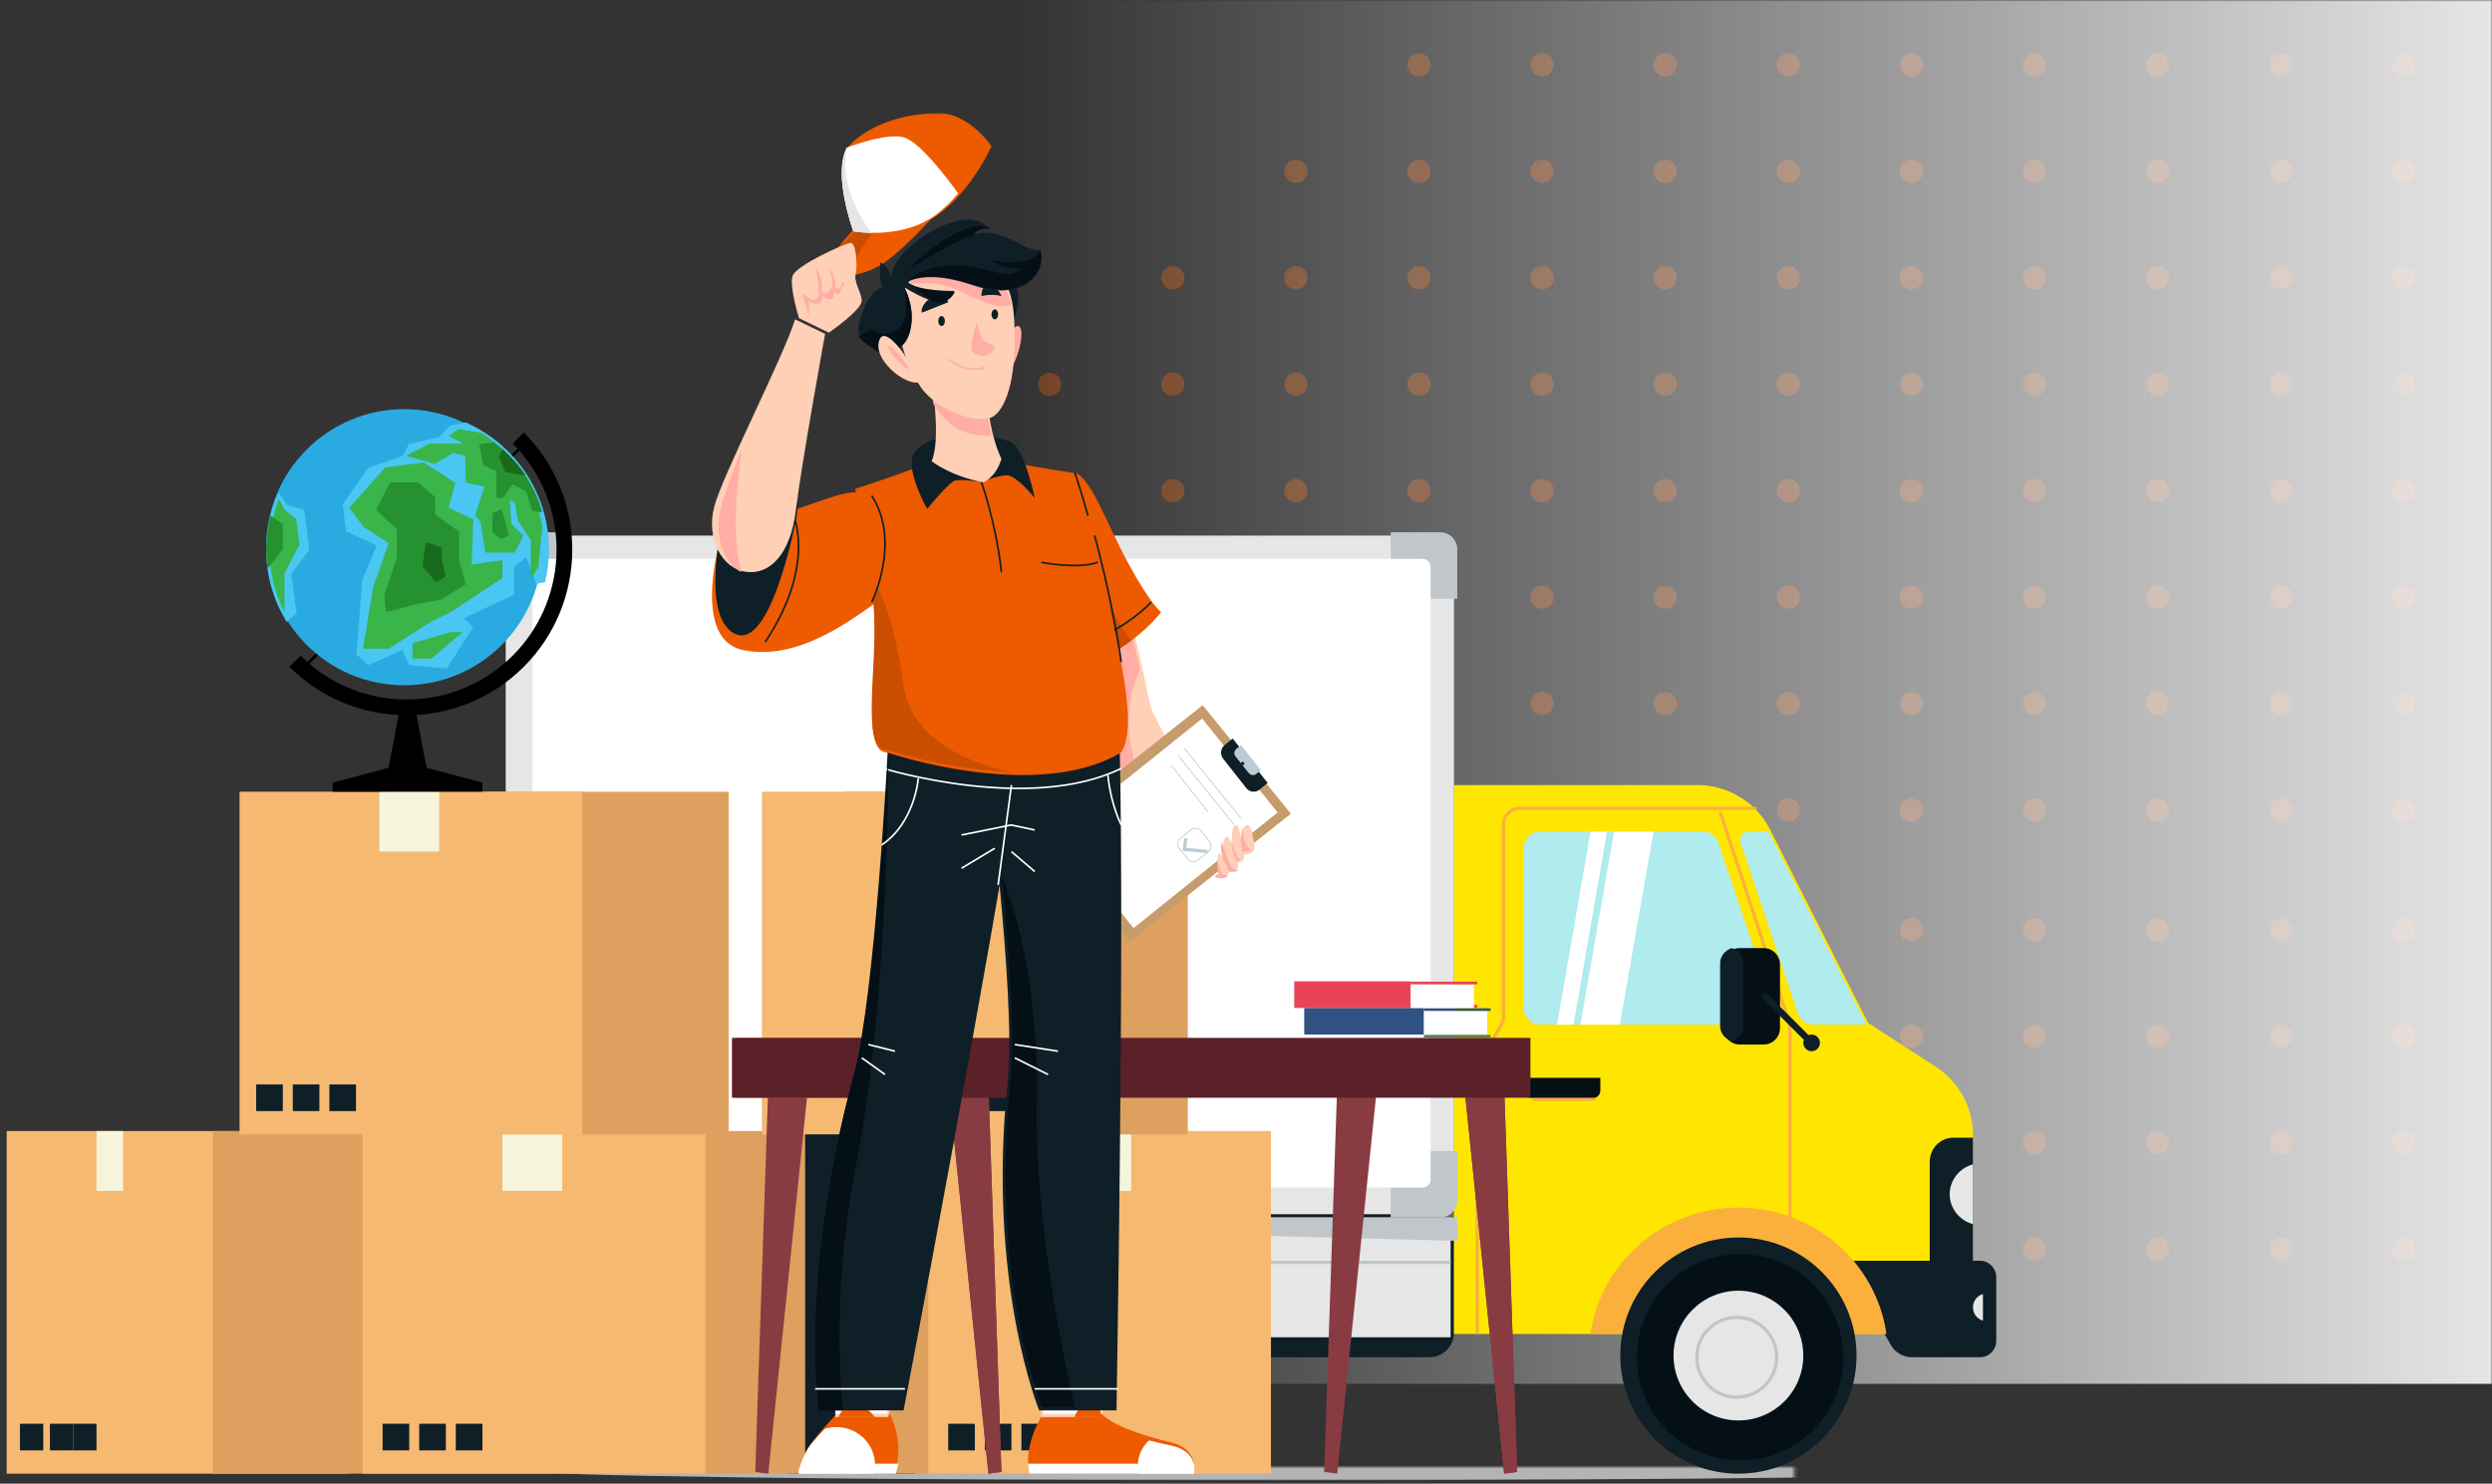 <?xml version="1.0" encoding="UTF-8"?>
<svg width="749px" height="446px" viewBox="0 0 749 446" version="1.1" xmlns="http://www.w3.org/2000/svg" xmlns:xlink="http://www.w3.org/1999/xlink">
    <rect x="0" y="0" width="749" height="446" fill="#333333" stroke="none"/>
    <title>Group 12</title>
    <defs>
        <rect id="path-1" x="0" y="0" width="749" height="446"></rect>
        <linearGradient x1="100%" y1="50%" x2="0.296%" y2="50%" id="linearGradient-3">
            <stop stop-color="#F4F4F4" stop-opacity="0" offset="0%"></stop>
            <stop stop-color="#FFFFFF" offset="100%"></stop>
        </linearGradient>
        <polygon id="path-4" points="0 0 539.29 0 539.29 4 0 4"></polygon>
        <polygon id="path-6" points="0 411 610 411 610 0 0 0"></polygon>
    </defs>
    <g id="Page-1" stroke="none" stroke-width="1" fill="none" fill-rule="evenodd">
        <g id="1.-Home" transform="translate(-931, -156)">
            <g id="Group-12" transform="translate(931, 156)">
                <mask id="mask-2" fill="white">
                    <use xlink:href="#path-1"></use>
                </mask>
                <g id="Rectangle"></g>
                <g id="Group-11" mask="url(#mask-2)">
                    <g id="Group-27" transform="translate(557.5, 208) scale(-1, 1) translate(-557.5, -208) translate(304, 0)">
                        <g id="Group-29" opacity="0.344" transform="translate(85, 16)" fill="#ED5A00">
                            <g id="Group" transform="translate(0, 128)">
                                <circle id="Oval" cx="3.5" cy="3.5" r="3.5"></circle>
                                <circle id="Oval" cx="40.5" cy="3.5" r="3.5"></circle>
                                <circle id="Oval" cx="77.5" cy="3.5" r="3.5"></circle>
                                <circle id="Oval" cx="114.5" cy="3.5" r="3.5"></circle>
                                <circle id="Oval" cx="151.5" cy="3.5" r="3.5"></circle>
                                <circle id="Oval" cx="188.5" cy="3.5" r="3.5"></circle>
                                <circle id="Oval" cx="225.5" cy="3.5" r="3.5"></circle>
                                <circle id="Oval" cx="262.5" cy="3.5" r="3.5"></circle>
                                <circle id="Oval" cx="299.5" cy="3.5" r="3.5"></circle>
                                <circle id="Oval" cx="336.5" cy="3.5" r="3.5"></circle>
                                <circle id="Oval" cx="373.5" cy="3.5" r="3.5"></circle>
                                <circle id="Oval" cx="3.5" cy="35.5" r="3.5"></circle>
                                <circle id="Oval" cx="40.5" cy="35.5" r="3.5"></circle>
                                <circle id="Oval" cx="77.5" cy="35.5" r="3.5"></circle>
                                <circle id="Oval" cx="114.5" cy="35.5" r="3.5"></circle>
                                <circle id="Oval" cx="151.5" cy="35.5" r="3.5"></circle>
                                <circle id="Oval" cx="188.5" cy="35.5" r="3.5"></circle>
                                <circle id="Oval" cx="225.5" cy="35.5" r="3.5"></circle>
                                <circle id="Oval" cx="262.5" cy="35.5" r="3.5"></circle>
                                <circle id="Oval" cx="299.5" cy="35.5" r="3.5"></circle>
                                <circle id="Oval" cx="336.5" cy="35.5" r="3.5"></circle>
                                <circle id="Oval" cx="3.5" cy="67.5" r="3.5"></circle>
                                <circle id="Oval" cx="40.5" cy="67.5" r="3.5"></circle>
                                <circle id="Oval" cx="77.5" cy="67.5" r="3.5"></circle>
                                <circle id="Oval" cx="114.5" cy="67.5" r="3.5"></circle>
                                <circle id="Oval" cx="151.5" cy="67.5" r="3.5"></circle>
                                <circle id="Oval" cx="188.5" cy="67.5" r="3.5"></circle>
                                <circle id="Oval" cx="225.5" cy="67.5" r="3.5"></circle>
                                <circle id="Oval" cx="262.5" cy="67.5" r="3.5"></circle>
                                <circle id="Oval" cx="299.5" cy="67.5" r="3.5"></circle>
                                <circle id="Oval" cx="336.5" cy="67.5" r="3.5"></circle>
                                <circle id="Oval" cx="373.5" cy="67.5" r="3.5"></circle>
                                <circle id="Oval" cx="410.5" cy="67.5" r="3.5"></circle>
                                <circle id="Oval" cx="3.5" cy="99.5" r="3.5"></circle>
                                <circle id="Oval" cx="40.5" cy="99.5" r="3.5"></circle>
                                <circle id="Oval" cx="77.5" cy="99.5" r="3.5"></circle>
                                <circle id="Oval" cx="114.5" cy="99.5" r="3.5"></circle>
                                <circle id="Oval" cx="151.5" cy="99.5" r="3.5"></circle>
                                <circle id="Oval" cx="188.5" cy="99.5" r="3.5"></circle>
                                <circle id="Oval" cx="225.5" cy="99.5" r="3.5"></circle>
                                <circle id="Oval" cx="262.5" cy="99.5" r="3.5"></circle>
                                <circle id="Oval" cx="299.5" cy="99.5" r="3.5"></circle>
                                <circle id="Oval" cx="336.5" cy="99.5" r="3.5"></circle>
                                <circle id="Oval" cx="373.5" cy="99.5" r="3.5"></circle>
                            </g>
                            <g id="Group">
                                <circle id="Oval" cx="3.5" cy="3.5" r="3.5"></circle>
                                <circle id="Oval" cx="40.5" cy="3.5" r="3.5"></circle>
                                <circle id="Oval" cx="77.5" cy="3.5" r="3.5"></circle>
                                <circle id="Oval" cx="114.5" cy="3.5" r="3.5"></circle>
                                <circle id="Oval" cx="151.5" cy="3.5" r="3.5"></circle>
                                <circle id="Oval" cx="188.5" cy="3.5" r="3.5"></circle>
                                <circle id="Oval" cx="225.5" cy="3.5" r="3.5"></circle>
                                <circle id="Oval" cx="262.5" cy="3.5" r="3.5"></circle>
                                <circle id="Oval" cx="299.5" cy="3.5" r="3.5"></circle>
                                <circle id="Oval" cx="3.5" cy="35.5" r="3.5"></circle>
                                <circle id="Oval" cx="40.5" cy="35.5" r="3.5"></circle>
                                <circle id="Oval" cx="77.5" cy="35.5" r="3.5"></circle>
                                <circle id="Oval" cx="114.5" cy="35.5" r="3.5"></circle>
                                <circle id="Oval" cx="151.5" cy="35.5" r="3.5"></circle>
                                <circle id="Oval" cx="188.5" cy="35.5" r="3.5"></circle>
                                <circle id="Oval" cx="225.5" cy="35.5" r="3.5"></circle>
                                <circle id="Oval" cx="262.5" cy="35.5" r="3.5"></circle>
                                <circle id="Oval" cx="299.5" cy="35.5" r="3.5"></circle>
                                <circle id="Oval" cx="336.5" cy="35.5" r="3.5"></circle>
                                <circle id="Oval" cx="3.5" cy="67.5" r="3.5"></circle>
                                <circle id="Oval" cx="40.5" cy="67.5" r="3.5"></circle>
                                <circle id="Oval" cx="77.5" cy="67.5" r="3.5"></circle>
                                <circle id="Oval" cx="114.5" cy="67.5" r="3.5"></circle>
                                <circle id="Oval" cx="151.5" cy="67.5" r="3.5"></circle>
                                <circle id="Oval" cx="188.5" cy="67.5" r="3.5"></circle>
                                <circle id="Oval" cx="225.5" cy="67.5" r="3.5"></circle>
                                <circle id="Oval" cx="262.5" cy="67.5" r="3.5"></circle>
                                <circle id="Oval" cx="299.5" cy="67.5" r="3.5"></circle>
                                <circle id="Oval" cx="336.5" cy="67.5" r="3.5"></circle>
                                <circle id="Oval" cx="373.5" cy="67.5" r="3.5"></circle>
                                <circle id="Oval" cx="3.5" cy="99.5" r="3.5"></circle>
                                <circle id="Oval" cx="40.5" cy="99.5" r="3.5"></circle>
                                <circle id="Oval" cx="77.5" cy="99.5" r="3.5"></circle>
                                <circle id="Oval" cx="114.5" cy="99.5" r="3.5"></circle>
                                <circle id="Oval" cx="151.5" cy="99.5" r="3.5"></circle>
                                <circle id="Oval" cx="188.5" cy="99.5" r="3.5"></circle>
                                <circle id="Oval" cx="225.5" cy="99.5" r="3.5"></circle>
                                <circle id="Oval" cx="262.5" cy="99.5" r="3.5"></circle>
                                <circle id="Oval" cx="299.5" cy="99.5" r="3.5"></circle>
                                <circle id="Oval" cx="336.5" cy="99.5" r="3.5"></circle>
                                <circle id="Oval" cx="373.5" cy="99.5" r="3.5"></circle>
                                <circle id="Oval" cx="410.5" cy="99.5" r="3.5"></circle>
                            </g>
                            <g id="Group" transform="translate(0, 260)">
                                <circle id="Oval" cx="3.5" cy="3.5" r="3.5"></circle>
                                <circle id="Oval" cx="40.5" cy="3.5" r="3.5"></circle>
                                <circle id="Oval" cx="77.5" cy="3.5" r="3.5"></circle>
                                <circle id="Oval" cx="114.5" cy="3.5" r="3.5"></circle>
                                <circle id="Oval" cx="151.5" cy="3.5" r="3.5"></circle>
                                <circle id="Oval" cx="188.5" cy="3.5" r="3.5"></circle>
                                <circle id="Oval" cx="225.5" cy="3.5" r="3.5"></circle>
                                <circle id="Oval" cx="262.5" cy="3.5" r="3.5"></circle>
                                <circle id="Oval" cx="299.5" cy="3.5" r="3.5"></circle>
                                <circle id="Oval" cx="3.5" cy="35.5" r="3.5"></circle>
                                <circle id="Oval" cx="40.5" cy="35.5" r="3.5"></circle>
                                <circle id="Oval" cx="77.5" cy="35.5" r="3.5"></circle>
                                <circle id="Oval" cx="114.5" cy="35.5" r="3.5"></circle>
                                <circle id="Oval" cx="151.5" cy="35.5" r="3.5"></circle>
                                <circle id="Oval" cx="188.5" cy="35.5" r="3.5"></circle>
                                <circle id="Oval" cx="225.5" cy="35.5" r="3.5"></circle>
                                <circle id="Oval" cx="262.5" cy="35.5" r="3.5"></circle>
                                <circle id="Oval" cx="299.5" cy="35.5" r="3.5"></circle>
                                <circle id="Oval" cx="336.5" cy="35.5" r="3.5"></circle>
                                <circle id="Oval" cx="3.5" cy="67.5" r="3.5"></circle>
                                <circle id="Oval" cx="40.5" cy="67.5" r="3.5"></circle>
                                <circle id="Oval" cx="77.5" cy="67.5" r="3.5"></circle>
                                <circle id="Oval" cx="114.5" cy="67.5" r="3.5"></circle>
                                <circle id="Oval" cx="151.5" cy="67.5" r="3.5"></circle>
                                <circle id="Oval" cx="188.5" cy="67.5" r="3.5"></circle>
                                <circle id="Oval" cx="225.5" cy="67.5" r="3.5"></circle>
                                <circle id="Oval" cx="262.5" cy="67.5" r="3.5"></circle>
                                <circle id="Oval" cx="299.5" cy="67.5" r="3.5"></circle>
                                <circle id="Oval" cx="336.5" cy="67.5" r="3.5"></circle>
                                <circle id="Oval" cx="373.5" cy="67.5" r="3.5"></circle>
                                <circle id="Oval" cx="3.5" cy="99.5" r="3.5"></circle>
                                <circle id="Oval" cx="40.5" cy="99.5" r="3.5"></circle>
                                <circle id="Oval" cx="77.5" cy="99.5" r="3.5"></circle>
                                <circle id="Oval" cx="114.5" cy="99.5" r="3.5"></circle>
                                <circle id="Oval" cx="151.5" cy="99.5" r="3.5"></circle>
                                <circle id="Oval" cx="188.5" cy="99.5" r="3.5"></circle>
                                <circle id="Oval" cx="225.5" cy="99.5" r="3.5"></circle>
                                <circle id="Oval" cx="262.5" cy="99.5" r="3.5"></circle>
                                <circle id="Oval" cx="299.5" cy="99.5" r="3.5"></circle>
                            </g>
                        </g>
                        <rect id="Rectangle" fill="url(#linearGradient-3)" x="0" y="0" width="507" height="416"></rect>
                    </g>
                    <g id="Group-216" transform="translate(0, 34)">
                        <g id="Group-3" transform="translate(0, 407)">
                            <mask id="mask-5" fill="white">
                                <use xlink:href="#path-4"></use>
                            </mask>
                            <g id="Clip-2"></g>
                            <path d="M157,1 C157,2.658 258.407,4 383.5,4 C508.593,4 610,2.658 610,1 C610,-0.656 508.593,-2 383.5,-2 C258.407,-2 157,-0.656 157,1 Z" id="Fill-1" fill="#B4B4B4" mask="url(#mask-5)"></path>
                        </g>
                        <path d="M285,338.425 L285,366.575 C285,370.675 288.286,374 292.341,374 L429.66,374 C433.714,374 437,370.675 437,366.575 L437,338.425 C437,334.325 433.714,331 429.66,331 L292.341,331 C288.286,331 285,334.325 285,338.425" id="Fill-4" fill="#0E1F28"></path>
                        <path d="M173,356 L173,356 C173,358.761 175.238,361 178,361 L184,361 C186.761,361 189,358.761 189,356 C189,353.239 186.761,351 184,351 L178,351 C175.238,351 173,353.239 173,356" id="Fill-6" fill="#FBB03B"></path>
                        <path d="M437,202 L510.168,202 C519.414,202 527.873,207.188 532.043,215.417 L561.486,273.499 L581.847,286.699 C588.804,291.208 593,298.92 593,307.194 L593,367 L437,367 L437,202 Z" id="Fill-8" fill="#FFE600"></path>
                        <path d="M595.097,345 L554,345 L568.28,370.257 C569.588,372.571 572.028,374 574.671,374 L595.097,374 C597.805,374 600,371.786 600,369.057 L600,349.943 C600,347.214 597.805,345 595.097,345" id="Fill-10" fill="#0E1F28"></path>
                        <path d="M580,315.249 L580,345 L593,345 L593,308 L587.137,308 C583.195,308 580,311.246 580,315.249" id="Fill-12" fill="#0E1F28"></path>
                        <path d="M593,316 C588.958,317.13 586,320.728 586,325.001 C586,329.273 588.958,332.871 593,334 L593,316 Z" id="Fill-14" fill="#E6E6E6"></path>
                        <path d="M596,355 C594.269,355.502 593,357.101 593,359 C593,360.898 594.269,362.498 596,363 L596,355 Z" id="Fill-16" fill="#E6E6E6"></path>
                        <path d="M561,274 L545.048,274 C542.943,274 541.074,272.658 540.406,270.668 L523.128,219.216 C522.598,217.635 523.778,216 525.45,216 L531.595,216 L561,274 Z" id="Fill-18" fill="#B0EBED"></path>
                        <path d="M460,292 L460,295.169 C460,296.18 460.763,297 461.705,297 L478.295,297 C479.237,297 480,296.18 480,295.169 L480,292 L460,292 Z" id="Fill-20" fill="#FBB03B"></path>
                        <path d="M516.462,219.332 L532.741,267.569 C533.809,270.731 531.436,274 528.075,274 L462.921,274 C460.204,274 458,271.815 458,269.118 L458,220.882 C458,218.185 460.204,216 462.921,216 L511.796,216 C513.912,216 515.79,217.342 516.462,219.332" id="Fill-22" fill="#B0EBED"></path>
                        <path d="M458,290 L458,293.803 C458,295.016 458.878,296 459.96,296 L479.04,296 C480.122,296 481,295.016 481,293.803 L481,290 L458,290 Z" id="Fill-24" fill="#040F16"></path>
                        <path d="M522.5,329 C499.833,329 481.093,345.521 478,367 L567,367 C563.907,345.521 545.168,329 522.5,329" id="Fill-26" fill="#FBB03B"></path>
                        <path d="M444,367 L444,291.106 C444,288.038 444.817,285.027 446.367,282.382 L451.195,274.144 C451.637,273.389 451.87,272.528 451.87,271.651 L451.87,213.915 C451.87,211.201 454.063,209 456.769,209 L528,209" id="Stroke-28" stroke="#FBB03B"></path>
                        <path d="M522.5,338 C502.894,338 487,353.894 487,373.5 C487,393.106 502.894,409 522.5,409 C542.106,409 558,393.106 558,373.5 C558,353.894 542.106,338 522.5,338" id="Fill-30" fill="#0E1F28"></path>
                        <path d="M147,138 L147,138 C147,140.761 149.238,143 152,143 L158,143 C160.76,143 163,140.761 163,138 C163,135.239 160.76,133 158,133 L152,133 C149.238,133 147,135.239 147,138" id="Fill-32" fill="#FBB03B"></path>
                        <path d="M152,131.891 L152,326.109 C152,328.811 154.192,331 156.895,331 L432.105,331 C434.81,331 437,328.811 437,326.109 L437,131.891 C437,129.19 434.81,127 432.105,127 L156.895,127 C154.192,127 152,129.19 152,131.891" id="Fill-34" fill="#E6E6E6"></path>
                        <mask id="mask-7" fill="white">
                            <use xlink:href="#path-6"></use>
                        </mask>
                        <g id="Clip-37"></g>
                        <polygon id="Fill-36" fill="#E6E6E6" mask="url(#mask-7)" points="178 368 436 368 436 332 178 332"></polygon>
                        <polygon id="Fill-38" fill="#C0C6C9" mask="url(#mask-7)" points="162 332 438 339 438 332"></polygon>
                        <path d="M418,126 L418,146 L438,146 L438,131.126 C438,128.295 435.705,126 432.874,126 L418,126 Z" id="Fill-39" fill="#C0C6C9" mask="url(#mask-7)"></path>
                        <path d="M171,126 L171,146 L151,146 L151,131.126 C151,128.295 153.296,126 156.126,126 L171,126 Z" id="Fill-40" fill="#C0C6C9" mask="url(#mask-7)"></path>
                        <path d="M171,332 L171,312 L151,312 L151,326.874 C151,329.705 153.296,332 156.126,332 L171,332 Z" id="Fill-41" fill="#C0C6C9" mask="url(#mask-7)"></path>
                        <path d="M418,332 L418,312 L438,312 L438,326.874 C438,329.705 435.705,332 432.874,332 L418,332 Z" id="Fill-42" fill="#C0C6C9" mask="url(#mask-7)"></path>
                        <path d="M160,320.558 L160,136.441 C160,135.093 161.095,134 162.445,134 L427.555,134 C428.905,134 430,135.093 430,136.441 L430,320.558 C430,321.907 428.905,323 427.555,323 L162.445,323 C161.095,323 160,321.907 160,320.558" id="Fill-43" fill="#FFFFFF" mask="url(#mask-7)"></path>
                        <line x1="178" y1="345.5" x2="436" y2="345.5" id="Stroke-44" stroke="#C0C6C9" mask="url(#mask-7)"></line>
                        <path d="M239.5,338 C219.894,338 204,353.894 204,373.5 C204,393.106 219.894,409 239.5,409 C259.107,409 275,393.106 275,373.5 C275,353.894 259.107,338 239.5,338" id="Fill-45" fill="#0E1F28" mask="url(#mask-7)"></path>
                        <path d="M240,343 C222.88,343 209,356.879 209,374 C209,391.121 222.88,405 240,405 C257.121,405 271,391.121 271,374 C271,356.879 257.121,343 240,343" id="Fill-46" fill="#040F16" mask="url(#mask-7)"></path>
                        <path d="M239.5,354 C228.73,354 220,362.73 220,373.5 C220,384.27 228.73,393 239.5,393 C250.27,393 259,384.27 259,373.5 C259,362.73 250.27,354 239.5,354" id="Fill-47" fill="#E6E6E6" mask="url(#mask-7)"></path>
                        <path d="M523,343 C505.879,343 492,356.879 492,374 C492,391.121 505.879,405 523,405 C540.121,405 554,391.121 554,374 C554,356.879 540.121,343 523,343" id="Fill-48" fill="#040F16" mask="url(#mask-7)"></path>
                        <path d="M522.5,354 C511.73,354 503,362.73 503,373.5 C503,384.27 511.73,393 522.5,393 C533.27,393 542,384.27 542,373.5 C542,362.73 533.27,354 522.5,354" id="Fill-49" fill="#E6E6E6" mask="url(#mask-7)"></path>
                        <path d="M522,362 C515.373,362 510,367.372 510,374 C510,380.627 515.373,386 522,386 C528.627,386 534,380.627 534,374 C534,367.372 528.627,362 522,362 Z" id="Stroke-50" stroke="#C0C6C9" mask="url(#mask-7)"></path>
                        <path d="M240,362 C233.373,362 228,367.372 228,374 C228,380.627 233.373,386 240,386 C246.627,386 252,380.627 252,374 C252,367.372 246.627,362 240,362 Z" id="Stroke-51" stroke="#C0C6C9" mask="url(#mask-7)"></path>
                        <polygon id="Fill-52" fill="#FFFFFF" mask="url(#mask-7)" points="478.046 216 468 274 472.953 274 483 216"></polygon>
                        <path d="M517,210 L537.377,272.077 C537.79,273.334 538,274.651 538,275.977 L538,334" id="Stroke-53" stroke="#FBB03B" mask="url(#mask-7)"></path>
                        <polygon id="Fill-54" fill="#FFFFFF" mask="url(#mask-7)" points="485.141 216 475 274 486.859 274 497 216"></polygon>
                        <path d="M518,255.943 L518,275.057 C518,277.786 520.203,280 522.92,280 L530.08,280 C532.797,280 535,277.786 535,275.057 L535,255.943 C535,253.213 532.797,251 530.08,251 L522.92,251 C520.203,251 518,253.213 518,255.943" id="Fill-55" fill="#040F16" mask="url(#mask-7)"></path>
                        <path d="M520.5,251 C518.46,251.691 517,253.465 517,255.562 L517,274.438 C517,276.535 518.46,278.308 520.5,279 C522.54,278.308 524,276.535 524,274.438 L524,255.562 C524,253.465 522.54,251.691 520.5,251" id="Fill-56" fill="#0E1F28" mask="url(#mask-7)"></path>
                        <line x1="530" y1="265" x2="545" y2="280" id="Stroke-57" stroke="#0E1F28" stroke-width="2" mask="url(#mask-7)"></line>
                        <path d="M544.5,277 C543.119,277 542,278.119 542,279.5 C542,280.881 543.119,282 544.5,282 C545.881,282 547,280.881 547,279.5 C547,278.119 545.881,277 544.5,277" id="Fill-58" fill="#0E1F28" mask="url(#mask-7)"></path>
                        <polygon id="Fill-59" fill="#F5B971" mask="url(#mask-7)" points="2 409 105 409 105 306 2 306"></polygon>
                        <polygon id="Fill-60" fill="#0E1F28" mask="url(#mask-7)" points="6 402 13 402 13 394 6 394"></polygon>
                        <polygon id="Fill-61" fill="#0E1F28" mask="url(#mask-7)" points="15 402 22 402 22 394 15 394"></polygon>
                        <polygon id="Fill-62" fill="#0E1F28" mask="url(#mask-7)" points="22 402 29 402 29 394 22 394"></polygon>
                        <polygon id="Fill-63" fill="#F7F4DC" mask="url(#mask-7)" points="29 324 37 324 37 306 29 306"></polygon>
                        <polygon id="Fill-64" fill="#DDA05E" mask="url(#mask-7)" points="64 409 167 409 167 306 64 306"></polygon>
                        <polygon id="Fill-65" fill="#DDA05E" mask="url(#mask-7)" points="172 409 275 409 275 306 172 306"></polygon>
                        <polygon id="Fill-66" fill="#0E1F28" mask="url(#mask-7)" points="242 409 275 409 275 306 242 306"></polygon>
                        <polygon id="Fill-67" fill="#F5B971" mask="url(#mask-7)" points="109 409 212 409 212 306 109 306"></polygon>
                        <polygon id="Fill-68" fill="#0E1F28" mask="url(#mask-7)" points="115 402 123 402 123 394 115 394"></polygon>
                        <polygon id="Fill-69" fill="#0E1F28" mask="url(#mask-7)" points="126 402 134 402 134 394 126 394"></polygon>
                        <polygon id="Fill-70" fill="#0E1F28" mask="url(#mask-7)" points="137 402 145 402 145 394 137 394"></polygon>
                        <polygon id="Fill-71" fill="#F7F4DC" mask="url(#mask-7)" points="151 324 169 324 169 306 151 306"></polygon>
                        <polygon id="Fill-72" fill="#DDA05E" mask="url(#mask-7)" points="116 307 219 307 219 204 116 204"></polygon>
                        <polygon id="Fill-73" fill="#F5B971" mask="url(#mask-7)" points="72 307 175 307 175 204 72 204"></polygon>
                        <polygon id="Fill-74" fill="#0E1F28" mask="url(#mask-7)" points="77 300 85 300 85 292 77 292"></polygon>
                        <polygon id="Fill-75" fill="#0E1F28" mask="url(#mask-7)" points="88 300 96 300 96 292 88 292"></polygon>
                        <polygon id="Fill-76" fill="#0E1F28" mask="url(#mask-7)" points="99 300 107 300 107 292 99 292"></polygon>
                        <polygon id="Fill-77" fill="#F7F4DC" mask="url(#mask-7)" points="114 222 132 222 132 204 114 204"></polygon>
                        <polygon id="Fill-78" fill="#DDA05E" mask="url(#mask-7)" points="255 409 358 409 358 306 255 306"></polygon>
                        <polygon id="Fill-79" fill="#F5B971" mask="url(#mask-7)" points="279 409 382 409 382 306 279 306"></polygon>
                        <polygon id="Fill-80" fill="#0E1F28" mask="url(#mask-7)" points="285 402 293 402 293 394 285 394"></polygon>
                        <polygon id="Fill-81" fill="#0E1F28" mask="url(#mask-7)" points="296 402 304 402 304 394 296 394"></polygon>
                        <polygon id="Fill-82" fill="#0E1F28" mask="url(#mask-7)" points="307 402 315 402 315 394 307 394"></polygon>
                        <polygon id="Fill-83" fill="#F7F4DC" mask="url(#mask-7)" points="322 324 340 324 340 306 322 306"></polygon>
                        <polygon id="Fill-84" fill="#DDA05E" mask="url(#mask-7)" points="254 307 357 307 357 204 254 204"></polygon>
                        <polygon id="Fill-85" fill="#F5B971" mask="url(#mask-7)" points="229 307 332 307 332 204 229 204"></polygon>
                        <polygon id="Fill-86" fill="#0E1F28" mask="url(#mask-7)" points="318 300 326 300 326 292 318 292"></polygon>
                        <polygon id="Fill-87" fill="#0E1F28" mask="url(#mask-7)" points="307 300 315 300 315 292 307 292"></polygon>
                        <polygon id="Fill-88" fill="#0E1F28" mask="url(#mask-7)" points="296 300 304 300 304 292 296 292"></polygon>
                        <polygon id="Fill-89" fill="#F7F4DC" mask="url(#mask-7)" points="272 222 290 222 290 204 272 204"></polygon>
                        <g id="Group-10" mask="url(#mask-7)">
                            <g transform="translate(80, 89)">
                                <polygon id="Fill-90" fill="#000000" points="11.562 78 11 77.442 77.439 10 78 10.558"></polygon>
                                <path d="M7,77.435 L10.343,74.092 C27.919,91.667 56.517,91.668 74.092,74.092 C91.668,56.516 91.668,27.918 74.092,10.343 L77.435,7 C96.855,26.42 96.855,58.017 77.435,77.436 C58.016,96.855 26.419,96.855 7,77.435" id="Fill-91" fill="#000000"></path>
                                <polygon id="Fill-92" fill="#000000" points="48.213 107.808 44.829 90 40.171 90 36.787 107.808 20 112.26 20 115 65 115 65 112.26"></polygon>
                                <path d="M41.5,0 C18.58,0 0,18.58 0,41.5 C0,64.42 18.58,83 41.5,83 C64.42,83 83,64.42 83,41.5 C83,18.58 64.42,0 41.5,0" id="Fill-93" fill="#29ABE2"></path>
                                <path d="M11.453,30.316 L6.326,28.822 L3.788,25 C1.363,30.25 0,36.086 0,42.243 C0,50.226 2.282,57.678 6.222,64 L9.169,61.209 L7.531,49.497 L13,42.243 L11.453,30.316 Z" id="Fill-94" fill="#49C6F2"></path>
                                <path d="M60,4 L55.054,5.062 L52.104,8.395 L42.959,10.435 L40.95,14.096 L30.693,17.574 L23,28.652 L24.026,36.696 L33.257,41.03 L28.898,51.228 L27.103,73.665 L30.693,76.93 L40.95,72.391 L42.959,76.93 L54.284,78 L62.234,65.507 L59.413,62.822 L74.543,55.785 L74.543,47.404 L78.133,44.471 L81.21,52.503 L83.833,51.985 C84.59,48.848 85,45.58 85,42.212 C85,25.16 74.726,10.502 60,4" id="Fill-95" fill="#49C6F2"></path>
                                <polygon id="Fill-96" fill="#39B54A" points="56.865 22.137 47.358 16 35.793 17.534 25 29.649 29.368 35.434 36.821 40.292 32.195 53.312 29.112 72 36.821 72 49.563 63.874 55.581 60.954 71 50.776 71 45.406 61.748 46.685 62.263 33.132 54.81 29.649"></polygon>
                                <path d="M64.69,7.126 L57.748,6 L54.961,8.055 L59.267,10.343 L56.735,10.343 L49.282,10.343 L42,13.992 L50.655,16.441 L56.206,13.138 L59.774,13.992 L60.028,22.031 L65.6,23.302 L62.814,31.941 L64.459,33.974 L65.853,43.123 L74.719,43.123 L77.251,38.041 L73.706,34.483 L73.199,27.368 L74.719,28.13 L75.732,33.72 L79.531,39.312 L79.531,51 L81.811,47.443 L83,35.381 C81.115,23.566 74.277,13.415 64.69,7.126" id="Fill-97" fill="#39B54A"></path>
                                <path d="M5.498,61 L5.498,49.41 L10,40.748 L9.003,32.939 L5.498,30.262 L3.855,27 C2.021,31.698 1,36.811 1,42.168 C1,48.954 2.629,55.352 5.498,61" id="Fill-98" fill="#39B54A"></path>
                                <polygon id="Fill-99" fill="#39B54A" points="59 67 55.579 67 44 70.354 44 75 49.679 75"></polygon>
                                <polygon id="Fill-100" fill="#269130" points="45.617 22 37.29 22 33 30.267 39.309 36.043 39.309 44.616 35.524 55.923 36.028 61 45.617 58.509 52.655 57.233 60 52.637 57.981 45.466 57.981 36.809 50.79 31.702 50.79 26.475"></polygon>
                                <polygon id="Fill-101" fill="#186B1C" points="52.788 41.534 47.949 40 47 47.304 51.034 52 54 50.274 52.788 45.108"></polygon>
                                <path d="M68.584,10 L64,10.517 L65.232,16.79 L69.1,18.663 L69.27,26.67 L71.225,26.67 L74.03,22.573 L78.109,24.686 L79.98,30.558 L83,31 C80.648,22.583 75.506,15.266 68.584,10" id="Fill-102" fill="#269130"></path>
                                <path d="M78,20 C76.049,17.048 73.704,14.358 71.028,12 L70,14.423 L71.854,18.915 L78,20 Z" id="Fill-103" fill="#186B1C"></path>
                                <polygon id="Fill-104" fill="#269130" points="70.76 30 68 31.251 68 36.973 70.76 39 73 37.946"></polygon>
                                <path d="M5,34.56 L1.305,32 C0.456,35.243 0,38.628 0,42.115 C0,44.114 0.164,46.076 0.451,48 L5,42.115 L5,34.56 Z" id="Fill-105" fill="#269130"></path>
                            </g>
                        </g>
                        <polygon id="Fill-106" fill="#893B42" mask="url(#mask-7)" points="230.993 290 227 408.482 230.916 409 243 291.589"></polygon>
                        <polygon id="Fill-107" fill="#893B42" mask="url(#mask-7)" points="401.993 290 398 408.482 401.917 409 414 291.589"></polygon>
                        <polygon id="Fill-108" fill="#893B42" mask="url(#mask-7)" points="297.007 290 301 408.482 297.083 409 285 291.589"></polygon>
                        <polygon id="Fill-109" fill="#893B42" mask="url(#mask-7)" points="452.007 290 456 408.482 452.083 409 440 291.589"></polygon>
                        <line x1="231" y1="409" x2="243" y2="292" id="Fill-110" fill="#893B42" mask="url(#mask-7)"></line>
                        <line x1="402" y1="409" x2="414" y2="292" id="Fill-111" fill="#893B42" mask="url(#mask-7)"></line>
                        <polygon id="Fill-112" fill="#893B42" mask="url(#mask-7)" points="297.007 290 301 408.482 297.083 409 285 291.589"></polygon>
                        <polygon id="Fill-113" fill="#893B42" mask="url(#mask-7)" points="452.007 290 456 408.482 452.083 409 440 291.589"></polygon>
                        <polygon id="Fill-114" fill="#E15B40" mask="url(#mask-7)" points="221 296 281 296 281 278 221 278"></polygon>
                        <polygon id="Fill-115" fill="#5B2129" mask="url(#mask-7)" points="280.032 278 220 278 220 296 280.032 296 460 296 460 278"></polygon>
                        <path d="M256.531,35.546 C256.531,35.546 249.204,15.861 255.66,9.364 C262.113,2.866 272.968,0 282.135,0 C291.301,0 298,9.938 298,9.938 C298,9.938 292.358,22.933 281.937,30.577 C271.516,38.222 256.531,35.546 256.531,35.546" id="Fill-116" fill="#ED5A00" mask="url(#mask-7)"></path>
                        <path d="M256.209,35.36 C256.209,35.36 248.129,44.179 248.001,46.996 C247.875,49.815 258.748,50.194 266.282,44.612 C273.817,39.031 282,29.37 282,29.37 C282,29.37 264.417,23.723 256.209,35.36" id="Fill-117" fill="#ED5A00" mask="url(#mask-7)"></path>
                        <path d="M256.38,36.026 C256.38,36.026 248.132,44.421 248.001,47.102 C247.925,48.669 251.687,49.433 256.357,48.748 C256.065,43.372 262,36.474 262,36.474 L258.21,34 C257.563,34.606 256.949,35.276 256.38,36.026" id="Fill-118" fill="#CA4D00" mask="url(#mask-7)"></path>
                        <path d="M271.636,7.29 C266.972,6.059 258.044,9.063 254.502,10.378 C250.216,18.109 256.464,35.538 256.464,35.538 C256.464,35.538 271.187,38.264 281.425,30.472 C283.894,28.593 286.088,26.394 288,24.141 C284.888,19.82 276.394,8.547 271.636,7.29" id="Fill-119" fill="#FFFFFF" mask="url(#mask-7)"></path>
                        <path d="M256.467,35.554 C256.467,35.554 258.689,35.954 262,36 C251.323,21.919 254.503,11 254.503,11 C250.214,18.546 256.467,35.554 256.467,35.554" id="Fill-120" fill="#E6E6E6" mask="url(#mask-7)"></path>
                        <path d="M345.885,178.815 C343.905,169.061 333.53,119.588 326.344,117.271 C318.367,114.7 309.718,130.762 314.251,151.187 C318.784,171.612 327.828,185.99 327.828,185.99 C335.187,207.625 358.24,229 358.24,229 L366,221.06 C361.888,210.679 350.078,187.11 345.885,178.815" id="Fill-121" fill="#FFCFB6" mask="url(#mask-7)"></path>
                        <path d="M339.235,185.073 C338.888,177.644 340.588,171.638 342.658,167.162 C338.578,149.31 331.088,120.028 325.501,118.268 C317.43,115.726 308.679,131.609 313.267,151.805 C317.853,172.002 327.003,186.22 327.003,186.22 C331.869,200.199 343.512,214.065 351,222 C345.662,210.015 339.682,194.648 339.235,185.073" id="Fill-122" fill="#FFADA5" mask="url(#mask-7)"></path>
                        <polygon id="Fill-123" fill="#C69C6D" mask="url(#mask-7)" points="361.462 178 313 216.391 339.539 249 388 210.609"></polygon>
                        <polygon id="Fill-124" fill="#FFFFFF" mask="url(#mask-7)" points="361.304 182 318 216.75 340.697 245 384 210.249"></polygon>
                        <path d="M370.492,188 L368.059,189.994 C366.84,190.995 366.644,192.815 367.624,194.06 L374.588,202.919 C375.566,204.164 377.349,204.363 378.568,203.363 L381,201.367 L370.492,188 Z" id="Fill-125" fill="#0E1F28" mask="url(#mask-7)"></path>
                        <path d="M372.995,190 L371.605,191.123 C370.908,191.685 370.797,192.708 371.356,193.409 L375.335,198.391 C375.895,199.093 376.913,199.204 377.61,198.642 L379,197.519 L372.995,190 Z" id="Fill-126" fill="#BDCCD4" mask="url(#mask-7)"></path>
                        <path d="M373.89,195.187 C373.718,194.971 373.402,194.937 373.187,195.11 C372.972,195.283 372.937,195.597 373.111,195.813 C373.284,196.029 373.598,196.063 373.814,195.89 C374.028,195.717 374.063,195.403 373.89,195.187" id="Fill-127" fill="#0E1F28" mask="url(#mask-7)"></path>
                        <line x1="373" y1="212" x2="356" y2="191" id="Stroke-128" stroke="#BDCCD4" stroke-width="0.25" mask="url(#mask-7)"></line>
                        <line x1="371" y1="214" x2="354" y2="193" id="Stroke-129" stroke="#BDCCD4" stroke-width="0.25" mask="url(#mask-7)"></line>
                        <line x1="363" y1="210" x2="352" y2="196" id="Stroke-130" stroke="#BDCCD4" stroke-width="0.25" mask="url(#mask-7)"></line>
                        <path d="M357.895,215.495 L354.84,217.948 C353.873,218.724 353.718,220.137 354.495,221.105 L356.948,224.16 C357.724,225.128 359.137,225.281 360.105,224.505 L363.16,222.052 C364.128,221.275 364.282,219.862 363.505,218.895 L361.052,215.84 C360.275,214.873 358.862,214.718 357.895,215.495 Z" id="Stroke-131" stroke="#BDCCD4" stroke-width="0.25" mask="url(#mask-7)"></path>
                        <polyline id="Stroke-132" stroke="#BDCCD4" mask="url(#mask-7)" points="356.391 218 356 221.293 363 222"></polyline>
                        <path d="M373.378,223 C373.378,223 377.055,222.864 376.999,220.971 C376.944,219.078 376.101,213.196 374.58,214.092 C371.973,215.63 373.378,223 373.378,223" id="Fill-133" fill="#FFCFB6" mask="url(#mask-7)"></path>
                        <path d="M373.126,224.885 C374.49,224.168 373.946,222.975 373.56,220.841 C372.898,217.187 372.309,213.779 371.526,214.011 C369.138,214.72 370.853,222.654 370.853,222.654 C370.853,222.654 369.608,216.367 368.468,217.572 C366.673,219.471 368.493,225.138 368.493,225.138 C368.493,225.138 367.045,222.248 366.246,222.671 C365.446,223.094 366.193,228.635 366.193,228.635 L365,229.611 C365,229.611 366.526,230.207 367.812,229.923 C369.099,229.639 369.445,227.972 369.445,227.972 C369.445,227.972 371.324,228.266 371.759,227.803 C372.193,227.34 372.054,225.107 372.054,225.107 C372.054,225.107 372.883,225.012 373.126,224.885" id="Fill-134" fill="#FFCFB6" mask="url(#mask-7)"></path>
                        <path d="M373.469,215 C372.457,217.556 373.398,222 373.398,222 C373.398,222 374.875,221.949 376,221.492 C373.941,220.128 373.532,216.769 373.469,215" id="Fill-135" fill="#FFADA5" mask="url(#mask-7)"></path>
                        <path d="M369,229.223 C368.629,229.197 368.181,229.125 367.71,228.951 C366.896,228.652 366.243,225.725 365.924,224 C365.915,225.908 366.255,228.522 366.255,228.522 L365,229.578 C365,229.578 366.604,230.225 367.958,229.917 C368.411,229.814 368.745,229.538 369,229.223" id="Fill-136" fill="#FFADA5" mask="url(#mask-7)"></path>
                        <path d="M371.928,227.751 C371.957,227.727 371.975,227.681 372,227.648 C371.639,227.53 371.182,227.35 370.66,227.07 C369.592,226.495 367.798,220.786 367.258,219 C366.394,221.287 367.98,225.203 367.98,225.203 C369.18,226.758 369.13,227.912 369.13,227.912 C369.13,227.912 371.403,228.193 371.928,227.751" id="Fill-137" fill="#FFADA5" mask="url(#mask-7)"></path>
                        <path d="M370.603,222.509 C370.558,222.312 370.454,221.877 370.306,221.335 C370.48,222.089 370.631,222.632 370.631,222.632 L371.912,225 C371.912,225 372.696,224.919 373,224.806 C371.374,223.494 370.365,219.643 370,218 C370.051,219.945 370.49,222.007 370.603,222.509" id="Fill-138" fill="#FFADA5" mask="url(#mask-7)"></path>
                        <path d="M323.061,108 C328.123,110.034 332.102,122.39 339.066,135.231 C346.03,148.072 349,149.993 349,149.993 C349,149.993 336.378,166.816 316.589,167 C316.589,167 309.436,153.67 309.009,137.083 C308.583,120.495 323.061,108 323.061,108" id="Fill-139" fill="#ED5A00" mask="url(#mask-7)"></path>
                        <path d="M340,158.573 C325.797,140.347 322.986,114 322.986,114 L312.156,123.14 C310.236,127.278 308.875,132.088 309.009,137.31 C309.434,153.771 316.563,167 316.563,167 C326.361,166.909 334.394,162.744 340,158.573" id="Fill-140" fill="#CA4D00" mask="url(#mask-7)"></path>
                        <path d="M346,147 C346,147 339.039,155.228 321,162" id="Stroke-141" stroke="#0E1F28" stroke-width="0.5" mask="url(#mask-7)"></path>
                        <path d="M251.508,391 C251.508,391 246.804,395.95 243.908,399.701 C241.013,403.45 240,409 240,409 L268.81,409 C268.81,409 272.284,400.6 267.362,391 L251.508,391 Z" id="Fill-142" fill="#ED5A00" mask="url(#mask-7)"></path>
                        <path d="M313.493,391 C313.493,391 307.364,400.19 309.423,409 L358.881,409 C358.881,409 360.461,401.636 352.123,399.646 C333.879,395.292 331.149,391 331.149,391 L313.493,391 Z" id="Fill-143" fill="#ED5A00" mask="url(#mask-7)"></path>
                        <path d="M271.991,192.053 L251,392 L266.984,391.972 C266.984,391.972 296.54,254.114 306,192 C306,192 286.798,192.053 271.991,192.053" id="Fill-144" fill="#FFCFB6" mask="url(#mask-7)"></path>
                        <path d="M300,192.053 L307.772,304.151 L312.937,392 L330.702,391.972 C330.702,391.972 335.12,254.114 333.729,192 C333.729,192 314.69,192.053 300,192.053" id="Fill-145" fill="#FFCFB6" mask="url(#mask-7)"></path>
                        <path d="M240.788,406 C240.234,407.733 240,409 240,409 L269.19,409 C269.19,409 269.649,407.878 270,406 L240.788,406 Z" id="Fill-146" fill="#FFFFFF" mask="url(#mask-7)"></path>
                        <path d="M309.391,409 L358.886,409 C358.886,409 359.157,407.678 358.863,406 L309,406 C309.045,406.996 309.159,408 309.391,409" id="Fill-147" fill="#FFFFFF" mask="url(#mask-7)"></path>
                        <path d="M351.913,400.534 C349.454,400.019 347.275,399.504 345.334,399 C343.273,400.944 342,403.593 342,406.516 C342,407.373 342.12,408.202 342.326,409 L358.877,409 C358.877,409 360.506,402.336 351.913,400.534" id="Fill-148" fill="#FFFFFF" mask="url(#mask-7)"></path>
                        <path d="M240.125,409 L262.679,409 C262.881,408.158 263,407.285 263,406.382 C263,400.096 257.807,395 251.402,395 C250.172,395 248.988,395.191 247.875,395.54 C246.515,396.99 245.009,398.653 243.808,400.126 C241.471,402.994 240.353,406.958 240,408.422 C240.036,408.617 240.079,408.809 240.125,409" id="Fill-149" fill="#FFFFFF" mask="url(#mask-7)"></path>
                        <path d="M253.697,365 L251,391 L266.572,390.972 C266.572,390.972 269.153,377.999 272,365 L253.697,365 Z" id="Fill-150" fill="#FFFFFF" mask="url(#mask-7)"></path>
                        <path d="M311,365 L313.555,391 L331.228,390.972 C331.228,390.972 331.553,380.89 332,365 L311,365 Z" id="Fill-151" fill="#FFFFFF" mask="url(#mask-7)"></path>
                        <path d="M252,392 C252,392 255.506,383 263,392 L252,392 Z" id="Fill-152" fill="#ED5A00" mask="url(#mask-7)"></path>
                        <path d="M323,392 C323,392 323.979,387 331,387 L330.773,391.987 L323,392 Z" id="Fill-153" fill="#ED5A00" mask="url(#mask-7)"></path>
                        <path d="M266.79,192.052 C266.79,192.052 262.995,265.246 256.699,288.686 C239.919,351.156 246.12,390 246.12,390 L271.585,389.973 C271.585,389.973 297.687,253.494 307,192 C307,192 281.371,192.052 266.79,192.052" id="Fill-154" fill="#0E1F28" mask="url(#mask-7)"></path>
                        <path d="M336.563,192 C336.563,192 310.713,192.052 296,192.052 C296,192.052 305.518,266.054 302.913,290.618 C296.444,351.625 312.349,390 312.349,390 L335.572,389.973 C335.572,389.973 337.956,253.493 336.563,192" id="Fill-155" fill="#0E1F28" mask="url(#mask-7)"></path>
                        <path d="M256.927,114.017 C251.301,113.551 233.437,122.95 217.544,124.084 C217.544,124.084 206.622,157.686 223.125,161.349 C239.629,165.01 255.967,152.325 265,145.886 C265,145.886 263.078,114.526 256.927,114.017" id="Fill-156" fill="#ED5A00" mask="url(#mask-7)"></path>
                        <path d="M279.783,104.696 C275.211,107.059 257,112.971 257,112.971 C257,112.971 261.184,130.019 262.721,148.828 C264.171,166.569 258.529,192.143 266.612,192.193 C266.612,192.193 311.331,207.508 337,192.193 C342.368,183.473 336.672,159.208 323.011,108.222 C323.011,108.222 307.241,105.949 300.428,104 L279.783,104.696 Z" id="Fill-157" fill="#ED5A00" mask="url(#mask-7)"></path>
                        <path d="M284.714,97.106 C284.714,97.106 275.789,98.39 274.254,103.375 C272.717,108.361 278.665,119 278.665,119 C278.665,119 285.245,110.87 287.095,110.427 C288.944,109.983 295.142,110.864 295.142,110.864 C295.142,110.864 299.645,108.995 302.543,108.88 C305.443,108.765 311,115.717 311,115.717 C311,115.717 308.433,103.006 304.807,99.609 C301.182,96.213 284.714,97.106 284.714,97.106" id="Fill-158" fill="#0E1F28" mask="url(#mask-7)"></path>
                        <path d="M239.351,121.637 L240,117 C233.101,119.413 225.072,121.949 217.492,122.509 C217.492,122.509 217.003,124.074 216.392,126.56 C214.485,137.626 213.58,151.768 220.186,156.111 C231.534,163.571 239.351,121.637 239.351,121.637" id="Fill-159" fill="#0E1F28" mask="url(#mask-7)"></path>
                        <path d="M280.404,83 C280.404,83 282.7,98.802 280,104.625 C280,104.625 285.515,109.117 295.591,111 C295.591,111 299.351,109.531 301,103.93 C301,103.93 296.88,96.148 296.741,83 L280.404,83 Z" id="Fill-160" fill="#FFCFB6" mask="url(#mask-7)"></path>
                        <path d="M298,96.942 C297.076,93.493 296.22,88.782 296.159,83 L280,83 C280,83 280.256,84.754 280.496,87.295 C282.964,91.653 288.183,97.656 298,96.942" id="Fill-161" fill="#FFADA5" mask="url(#mask-7)"></path>
                        <path d="M304.039,64 C304.039,64 306.942,58.343 305.684,52.882 C304.425,47.421 298,47 298,47 L304.039,64 Z" id="Fill-162" fill="#0E1F28" mask="url(#mask-7)"></path>
                        <path d="M302,69.758 C302,69.758 304.703,62.505 306.478,64.28 C308.252,66.055 305.19,77.742 302,78 L302,69.758 Z" id="Fill-163" fill="#FFADA5" mask="url(#mask-7)"></path>
                        <path d="M283.589,44.478 C295.466,42.624 303.892,45.698 304.824,61.962 C305.758,78.227 302.86,87.985 298.785,91.023 C294.709,94.061 281.732,89.703 276.694,82.286 C271.657,74.869 267.745,62.052 271.486,53.6 C275.228,45.148 283.589,44.478 283.589,44.478" id="Fill-164" fill="#FFCFB6" mask="url(#mask-7)"></path>
                        <path d="M293.572,63 C293.572,63 294.566,67.451 295.809,68.458 C297.05,69.463 300.226,69.674 298.495,71.41 C296.765,73.145 294.838,73.768 292.345,71.694 C291.114,70.669 293.572,63 293.572,63" id="Fill-165" fill="#FFADA5" mask="url(#mask-7)"></path>
                        <path d="M283,61 C282.448,61 282,61.671 282,62.5 C282,63.329 282.448,64 283,64 C283.552,64 284,63.329 284,62.5 C284,61.671 283.552,61 283,61" id="Fill-166" fill="#0E1F28" mask="url(#mask-7)"></path>
                        <path d="M299,59 C298.448,59 298,59.671 298,60.5 C298,61.329 298.448,62 299,62 C299.552,62 300,61.329 300,60.5 C300,59.671 299.552,59 299,59" id="Fill-167" fill="#0E1F28" mask="url(#mask-7)"></path>
                        <path d="M277.056,60 L285,56.87 C285,56.87 283.889,53.791 282.517,54.011 C281.145,54.233 276.437,57.258 277.056,60" id="Fill-168" fill="#0E1F28" mask="url(#mask-7)"></path>
                        <path d="M283.02,46.461 C283.02,46.461 277.196,46.911 273,51.638 C275.538,51.004 281.174,50.191 287.66,53.092 C294.643,56.215 298.785,58.944 304,57.687 C301.449,46.934 293.563,44.912 283.02,46.461" id="Fill-169" fill="#FFADA5" mask="url(#mask-7)"></path>
                        <path d="M295.001,55 C295.001,55 297.965,54.171 301,55 C301,55 300.305,53.18 299.037,52.617 C297.768,52.052 294.943,50.816 295.001,55" id="Fill-170" fill="#0E1F28" mask="url(#mask-7)"></path>
                        <path d="M296,76.425 C296,76.425 291.032,78.767 285,74" id="Stroke-171" stroke="#FFADA5" stroke-width="0.5" mask="url(#mask-7)"></path>
                        <path d="M271.705,52.273 C271.705,52.273 279.279,57.207 282.537,56.689 C285.796,56.171 286.81,53.457 286.81,53.457 C286.81,53.457 275.926,53.635 272.803,50.808 C272.803,50.808 278.208,46.871 292.52,51.78 C306.832,56.688 314.692,48.851 312.692,41.143 C312.692,41.143 311.221,41.596 308.094,40.107 C304.967,38.618 297.709,34.037 291.946,36.78 C291.946,36.78 291.95,34.795 297.141,34.795 C297.141,34.795 294.367,30.132 285.996,32.852 C277.625,35.572 267.595,43.623 267.946,49.67 C267.946,49.67 267.332,46.034 264.566,44.917 C264.566,44.917 264.654,46.325 264.566,49.176 C264.48,52.026 265.596,52.273 265.596,52.273 C265.596,52.273 262.315,52.219 259.484,59.281 C256.654,66.34 257.812,67.472 263.472,71.245 C269.134,75.02 273.798,80 273.798,80 L270.163,70.615 C270.163,70.615 273.316,69.32 273.959,63.231 C274.602,57.143 271.705,52.273 271.705,52.273" id="Fill-172" fill="#0E1F28" mask="url(#mask-7)"></path>
                        <path d="M269.974,64.833 C265.657,68.103 261.933,64.833 261.933,64.833 C261.933,64.833 259.976,66.495 258,66.945 C258.82,68.325 260.49,69.484 263.063,71.159 C268.916,74.971 273.738,80 273.738,80 L269.98,70.523 C269.98,70.523 273.239,69.215 273.903,63.066 C274.569,56.918 271.574,52 271.574,52 C271.574,52 274.29,61.561 269.974,64.833" id="Fill-173" fill="#040F16" mask="url(#mask-7)"></path>
                        <path d="M298,34.585 C288.482,30.753 273,47 273,47 C273,47 287.708,37.86 292.881,36.593 C292.881,36.593 292.886,34.585 298,34.585" id="Fill-174" fill="#040F16" mask="url(#mask-7)"></path>
                        <path d="M282.729,56.961 C285.986,56.436 287,53.684 287,53.684 C287,53.684 276.121,53.865 273,51 L280.53,56.746 C281.362,56.965 282.121,57.059 282.729,56.961" id="Fill-175" fill="#040F16" mask="url(#mask-7)"></path>
                        <path d="M297.885,44.317 C300.878,46.74 306.784,46.849 306.784,46.849 C302.416,50.524 298.861,46.623 288.234,45.857 C277.608,45.09 273,50.536 273,50.536 C273,50.536 278.379,46.651 292.62,51.494 C306.863,56.337 314.684,48.604 312.694,41 C310.779,46.623 297.885,44.317 297.885,44.317" id="Fill-176" fill="#040F16" mask="url(#mask-7)"></path>
                        <path d="M271.589,72.283 C271.589,72.283 265.261,63.016 264.089,69.029 C262.917,75.04 273.648,83.119 277,80.489 L271.589,72.283 Z" id="Fill-177" fill="#FFCFB6" mask="url(#mask-7)"></path>
                        <path d="M272.51,75.529 C272.51,75.529 267.359,68.735 267.01,70.21 C266.663,71.684 275.084,80.416 272.51,75.529" id="Fill-178" fill="#FFADA5" mask="url(#mask-7)"></path>
                        <path d="M329,127 C329,127 334.284,146 337,165" id="Stroke-179" stroke="#0E1F28" stroke-width="0.5" mask="url(#mask-7)"></path>
                        <line x1="304" y1="202" x2="300" y2="232" id="Stroke-180" stroke="#FFFFFF" stroke-width="0.5" mask="url(#mask-7)"></line>
                        <path d="M271.558,171.931 C268.51,150.23 263.887,143 263.887,143 L262.462,146.883 C262.502,147.336 262.543,147.788 262.58,148.243 C264.029,165.857 258.391,191.249 266.468,191.3 C266.468,191.3 284.36,197.38 304,198 C303.235,197.882 274.565,193.342 271.558,171.931" id="Fill-181" fill="#CA4D00" mask="url(#mask-7)"></path>
                        <path d="M266,197.13 C266,197.13 309.63,210.424 337,197" id="Stroke-182" stroke="#FFFFFF" stroke-width="0.5" mask="url(#mask-7)"></path>
                        <path d="M262,147 C262,147 271,128.921 262,115" id="Stroke-183" stroke="#0E1F28" stroke-width="0.5" mask="url(#mask-7)"></path>
                        <path d="M295,111 C295,111 299.368,123.155 301,138" id="Stroke-184" stroke="#0E1F28" stroke-width="0.5" mask="url(#mask-7)"></path>
                        <path d="M313,135.052 C313,135.052 324.228,137.219 330,135" id="Stroke-185" stroke="#0E1F28" stroke-width="0.5" mask="url(#mask-7)"></path>
                        <path d="M327,121 C327,121 324.606,112.428 323,108" id="Stroke-186" stroke="#0E1F28" stroke-width="0.5" mask="url(#mask-7)"></path>
                        <path d="M237.737,119 C237.737,119 246.339,134.312 230,159" id="Stroke-187" stroke="#0E1F28" stroke-width="0.5" mask="url(#mask-7)"></path>
                        <path d="M238.983,62 L248,66.368 C248,66.368 240.803,105.954 239.225,119.265 C237.65,132.577 231.37,138.951 224.102,137.885 C216.834,136.821 212.246,127.845 214.639,118.444 C217.031,109.041 235.045,74.289 238.983,62" id="Fill-188" fill="#FFCFB6" mask="url(#mask-7)"></path>
                        <path d="M240.145,61.644 C240.145,61.644 237.157,52.091 238.234,48.917 C239.312,45.743 253.713,39.296 255.574,39.008 C257.436,38.719 257.747,46.141 257.16,48.545 C256.572,50.95 258.896,53.674 258.999,56.394 C259.102,59.113 249.14,66 249.14,66 L240.145,61.644 Z" id="Fill-189" fill="#FFCFB6" mask="url(#mask-7)"></path>
                        <path d="M257,51.93 C256.629,50.918 256.389,49.933 256.625,49 C255.919,51.589 253.957,52.35 253.171,49.832 C253.171,49.832 253.27,54.9 250.227,51.85 C250.227,51.85 248.687,55.962 246.463,53.31 C246.463,53.31 246.104,55.836 244.926,56.222 C243.749,56.607 241,53.91 241,53.91 L243.149,61 L243.149,56.582 C243.149,56.582 246.988,59.154 247.183,55 C247.183,55 250.619,57.9 250.718,53.722 C250.718,53.722 253.564,56.12 253.761,52.321 C253.761,52.321 255.687,54.643 257,51.93" id="Fill-190" fill="#FFADA5" mask="url(#mask-7)"></path>
                        <path d="M245.847,53.357 C246.328,51.322 245,46 245,46 C245,46 247.987,50.183 246.66,55 L245.847,53.357 Z" id="Fill-191" fill="#FFADA5" mask="url(#mask-7)"></path>
                        <path d="M250.125,52.225 C250.666,50.48 249,46 249,46 C249,46 252.107,50.118 250.576,54 L250.125,52.225 Z" id="Fill-192" fill="#FFADA5" mask="url(#mask-7)"></path>
                        <path d="M258,56.422 C258,56.422 257.57,49.242 256.242,48.335 C254.912,47.429 250.09,42.644 250.003,44.373 C249.917,46.103 251.686,50.166 254.001,51.375 C254.001,51.375 251.672,52.747 251.044,60 L258,56.422 Z" id="Fill-193" fill="#FFCFB6" mask="url(#mask-7)"></path>
                        <path d="M301,229 C303.184,251.121 305.147,277.361 303.779,290.145 C297.283,350.829 313.254,389 313.254,389 L323,388.989 C318.838,370.641 310.959,331.151 311.629,297.607 C312.389,259.528 303.794,235.701 301,229" id="Fill-194" fill="#040F16" mask="url(#mask-7)"></path>
                        <path d="M222.861,138 C219.95,128.539 221.167,113.358 223,101 C219.881,108.862 217.316,115.672 216.556,119.107 C214.694,127.532 217.689,135.601 222.861,138" id="Fill-195" fill="#FFADA5" mask="url(#mask-7)"></path>
                        <path d="M256.811,288.658 C239.87,351.146 246.131,390 246.131,390 L253.373,389.993 C251.888,374.73 251.041,348.12 257.353,315.931 C267.348,264.959 266.999,192.111 266.998,192 C266.993,192.112 263.163,265.229 256.811,288.658" id="Fill-196" fill="#040F16" mask="url(#mask-7)"></path>
                        <line x1="311" y1="383.5" x2="336" y2="383.5" id="Stroke-197" stroke="#FFFFFF" stroke-width="0.5" mask="url(#mask-7)"></line>
                        <line x1="272" y1="383.5" x2="245" y2="383.5" id="Stroke-198" stroke="#FFFFFF" stroke-width="0.5" mask="url(#mask-7)"></line>
                        <path d="M276,200 C276,200 274.997,213.292 265,220" id="Stroke-199" stroke="#FFFFFF" stroke-width="0.5" mask="url(#mask-7)"></path>
                        <path d="M333,199 C333,199 333.504,206.648 337,214" id="Stroke-200" stroke="#FFFFFF" stroke-width="0.5" mask="url(#mask-7)"></path>
                        <line x1="289" y1="227" x2="299" y2="221" id="Stroke-201" stroke="#FFFFFF" stroke-width="0.5" mask="url(#mask-7)"></line>
                        <line x1="304" y1="222" x2="311" y2="228" id="Stroke-202" stroke="#FFFFFF" stroke-width="0.5" mask="url(#mask-7)"></line>
                        <polyline id="Stroke-203" stroke="#FFFFFF" stroke-width="0.5" mask="url(#mask-7)" points="289 217 303.917 214 311 215.5"></polyline>
                        <line x1="261" y1="280" x2="269" y2="282" id="Stroke-204" stroke="#FFFFFF" stroke-width="0.5" mask="url(#mask-7)"></line>
                        <line x1="259" y1="284" x2="266" y2="289" id="Stroke-205" stroke="#FFFFFF" stroke-width="0.5" mask="url(#mask-7)"></line>
                        <line x1="305" y1="280" x2="318" y2="282" id="Stroke-206" stroke="#FFFFFF" stroke-width="0.5" mask="url(#mask-7)"></line>
                        <line x1="305" y1="284" x2="315" y2="289" id="Stroke-207" stroke="#FFFFFF" stroke-width="0.5" mask="url(#mask-7)"></line>
                        <polygon id="Fill-208" fill="#2F5283" mask="url(#mask-7)" points="392 277 428 277 428 269 392 269"></polygon>
                        <polygon id="Fill-209" fill="#5D7D5F" mask="url(#mask-7)" points="428 277.907 448 277.907 448 277.093 428 277.093"></polygon>
                        <polygon id="Fill-210" fill="#2F5283" mask="url(#mask-7)" points="428 269.907 448 269.907 448 269.093 428 269.093"></polygon>
                        <polygon id="Fill-211" fill="#FFFFFF" mask="url(#mask-7)" points="428 277 447 277 447 270 428 270"></polygon>
                        <polygon id="Fill-212" fill="#E84357" mask="url(#mask-7)" points="389 269 424 269 424 261 389 261"></polygon>
                        <polygon id="Fill-213" fill="#E84357" mask="url(#mask-7)" points="424 268.906 444 268.906 444 268.094 424 268.094"></polygon>
                        <polygon id="Fill-214" fill="#E84357" mask="url(#mask-7)" points="424 261.906 444 261.906 444 261.094 424 261.094"></polygon>
                        <polygon id="Fill-215" fill="#FFFFFF" mask="url(#mask-7)" points="424 269 443 269 443 262 424 262"></polygon>
                    </g>
                </g>
            </g>
        </g>
    </g>
</svg>